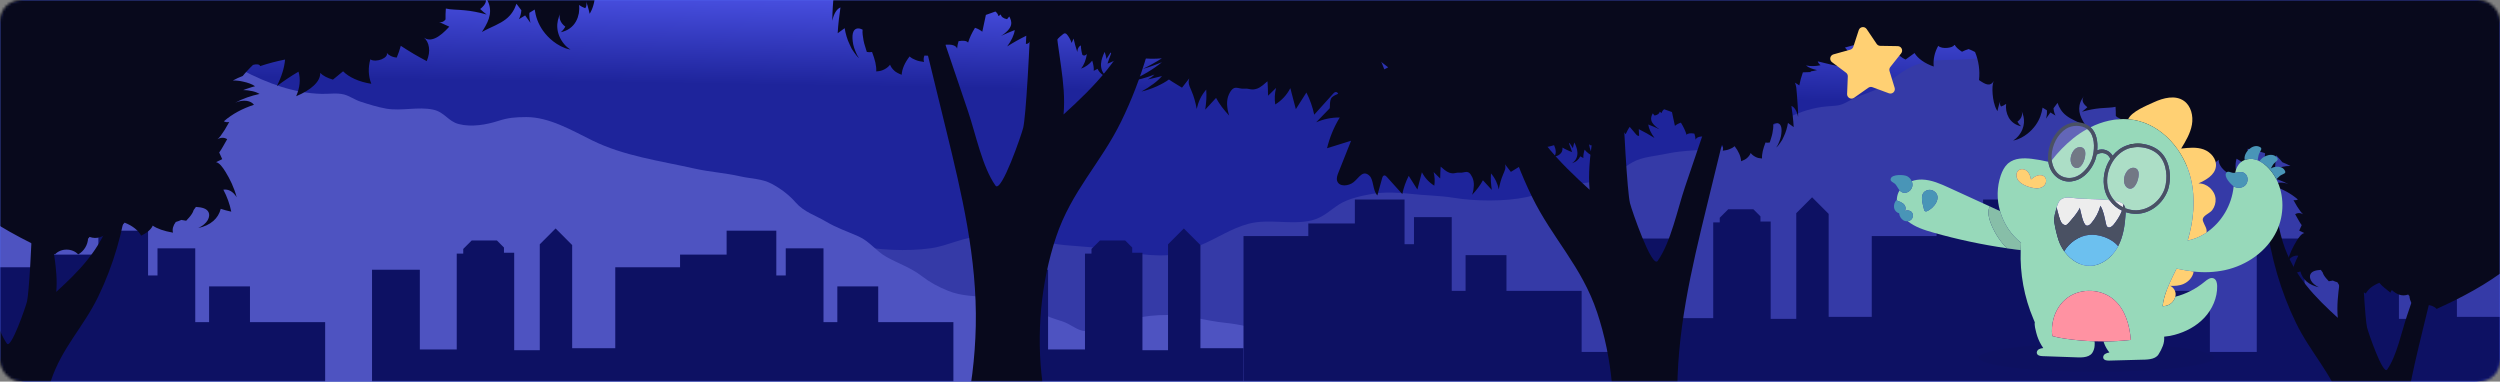 <svg width="963" height="147" viewBox="0 0 963 147" fill="none" xmlns="http://www.w3.org/2000/svg">
<rect x="0" y="0" width="963" height="147" fill="#808080" stroke="none"/>
<rect width="963" height="147" rx="10" fill="url(#paint0_linear)"/>
<mask id="mask0" mask-type="alpha" maskUnits="userSpaceOnUse" x="0" y="0" width="963" height="147">
<rect width="963" height="147" rx="8" fill="#5A7BEF"/>
</mask>
<g mask="url(#mask0)">
<rect x="-1" width="964" height="190" fill="url(#paint1_linear)"/>
<path d="M251.293 201.781C245.806 195.994 240.14 190.261 235.693 183.83C231.207 177.345 227.053 169.106 227 161.43C226.958 155.241 230.32 148.717 232.53 142.925C235.147 136.068 240.138 130.079 245.864 124.856C248.243 122.686 251.255 120.866 253.462 118.592C255.564 116.427 256.454 112.725 259.759 111.529C261.304 110.97 262.452 111.677 263.974 111.41C265.603 111.125 266.464 110.459 267.857 109.826C272.688 107.634 277.922 105.113 282.998 103.155C289.206 100.761 294.917 97.687 301.746 96.156C305.824 95.241 309.086 92.789 313.158 92.197C318.224 91.461 324.172 93.279 329.012 94.366C337.857 96.352 349.405 96.924 358.595 95.619C365.377 94.657 371.585 91.008 378.464 91.094C383.006 91.151 387.669 90.662 392.166 91.266C398.313 92.092 403.99 93.857 410.264 94.432C414.506 94.82 418.753 95.055 422.988 95.526C432.044 96.534 440.179 98.75 449.444 98.325C453.836 98.124 457.976 96.222 461.909 94.665C468.486 92.063 474.165 87.951 481.061 86.165C488.908 84.133 497.47 86.756 505.22 84.894C509.729 83.811 512.399 80.903 515.963 78.648C519.262 76.561 524.774 75.305 528.777 74.648C533.269 73.911 538.831 74.138 543.386 74.671C548.918 75.319 554.531 75.299 559.971 76.194C568.245 77.555 579.657 77.678 587.905 75.948C592.789 74.923 596.491 72.522 601.491 71.668C607.043 70.72 613.024 70.597 618.343 68.77C622.586 67.313 625.302 64.468 628.985 62.432C632.655 60.402 637.766 60.125 641.942 59.213C648.774 57.721 655.517 58.112 662.357 56.881C667.252 56 671.496 53.756 675.898 51.764C685.289 47.513 692.616 41.936 703.776 40.977C707.657 40.643 708.751 40.882 712.093 38.944C715.166 37.161 718.645 36.188 721.931 34.815C727.31 32.566 730.936 28.22 736.214 25.754C740.109 23.935 744.606 23.177 748.983 23.131C755.7 23.083 762.406 22.586 769.057 21.645C773.274 21.053 777.072 20.699 781.354 20.748C790.73 20.857 800.133 20.78 809.574 20.78C812.695 20.78 815.816 20.793 818.936 20.768C822.219 20.743 824.352 21.399 827.459 21.868C829.927 22.2 832.432 22.145 834.883 21.707C838.666 21.059 842.171 21.112 845.966 20.719C850.01 20.3 855.06 18.775 858.549 16.963C861.748 15.303 863.982 12.59 867.089 10.785C869.963 9.116 872.299 6.705 875.234 5.203C880.833 2.338 888.168 2.838 894.385 2.854C902.339 2.874 909.969 3.986 917.697 5.046C921.371 5.549 923.128 4.749 926.47 3.643C930.949 2.16 936.06 1.987 940.811 1.414C949.887 0.319 957.027 -2.336 965.042 -6.078C967.611 -7.277 970.414 -8.133 973.145 -9.04C975.508 -9.824 978.379 -9.83 980.508 -11C986.224 -0.768 984.903 12.946 985.509 23.905C986.67 45.615 985.771 67.387 982.823 88.927C979.948 109.838 974.001 130.305 971.104 151.173C968.474 170.113 968.205 189.176 965.532 208.147C963.621 221.713 960.635 235.379 960.458 249.064C960.314 260.272 965.791 273.248 959.441 283.735C956.545 288.519 949.575 292.576 944.126 295.011C935.369 298.924 925.637 299.728 915.89 299.944C898.775 300.324 881.485 298.674 864.412 297.889C840.126 296.772 815.713 295.236 791.398 294.964C747.484 294.474 703.716 299.001 659.839 297.696C632.281 296.876 604.862 294.626 577.384 292.781C554.372 291.236 531.409 289.912 508.551 287.056C484.447 284.043 460.645 279.382 437.499 272.81C421.283 268.206 405.395 262.831 388.976 258.768C372.264 254.633 355.171 251.452 338.977 245.899C327.121 241.833 315.655 237.105 304.268 232.178C293.8 227.648 283.152 223.238 272.961 218.261C264.106 213.939 257.643 208.479 251.293 201.781Z" fill="#353AA7"/>
<path d="M0.608 18.026C-3.865 3.943 -8.873 -12.226 -7.962 -11.998C5.291 -8.677 18.977 -3.636 32.82 -2.427C35.809 -2.166 38.871 -2.352 41.83 -1.856C51.045 -0.309 58.719 6.676 66.269 11.024C83.158 20.751 102.412 35.653 123.933 36.161C126.775 36.228 129.764 35.695 132.507 36.392C134.537 36.909 136.688 38.438 138.771 39.121C141.864 40.137 145.566 41.298 148.795 41.85C154.671 42.855 161.113 40.997 166.831 42.227C171.323 43.192 172.542 46.712 176.707 47.787C181.632 49.058 187.329 48.053 191.864 46.595C195.789 45.333 198.362 45.119 202.717 45.1C211.512 45.062 220.319 50.242 227.995 54.029C240.303 60.103 253.956 61.891 267.546 64.942C273.364 66.249 279.308 66.599 285.159 67.932C289.253 68.864 293.545 68.816 297.21 70.772C300.851 72.716 304.027 75.165 306.446 77.941C309.746 81.726 313.893 82.813 318.288 85.42C322.303 87.801 326.284 89.11 330.629 91.029C335.07 92.99 337.395 96.712 341.504 98.99C346.275 101.634 350.782 103.05 355.167 106.421C358.262 108.8 361.387 110.477 365.216 112.028C375.222 116.079 387.15 112.372 397.035 117.527C399.157 118.633 400.74 120.18 402.772 121.37C405.458 122.941 408.646 123.292 411.331 124.686C415.204 126.698 416.159 128.082 421.245 127.416C426.441 126.734 431.103 123.94 436.297 122.8C440.71 121.795 445.224 121.303 449.75 121.335C457.733 121.311 464.309 123.575 472.106 124.372C483.275 125.515 494.496 129.665 502.709 136.581C507.801 140.869 511.243 144.47 515.066 149.475C517.288 152.384 521.781 155.315 525.14 157.322C528.899 159.568 534.467 159.214 538.157 161.655C541.403 163.802 544.852 166.556 547.879 169.173C557.731 177.692 576.827 184.505 580.505 196.879C584.184 209.257 566.515 216.943 555.222 219.05C500.806 229.199 444.431 227.416 388.771 225.582C283.163 222.103 177.315 218.606 72.741 205.552C40.998 201.588 7.485 195.966 -16 177.322C-11.021 148.747 -6.042 120.172 -1.063 91.597C2.172 73.012 12.064 56.887 6.992 38.161C6.569 36.597 3.718 27.816 0.608 18.026Z" fill="#4E53C1"/>
<path d="M462.401 94.397L456.02 88L449.921 94.114V134.886H440.067V97.353H436.129V95.349L433.403 92.616H423.71L420.439 95.895V97.677H417.935V134.603H403.718V103.912H385.302V147.64H367.249V124.076H343.622H338.291V110.309H322.54V124.076H317.209V95.652H302.67V106.098H299.035V88.85H279.891V98.082H261.959V102.94H237V134.117H220.401V94.397L214.02 88L207.921 94.114V134.886H198.067V97.353H194.129V95.349L191.403 92.616H181.71L178.439 95.895V97.677H175.935V134.603H161.718V103.912H143.302V147.64H125.249V124.076H101.622H96.291V110.309H80.54V124.076H75.209V95.652H60.67V106.098H57.035V88.85H37.891V98.082H19.959V102.94H-5V316H237H479V134.117H462.401V94.397Z" fill="#0D1163"/>
<path d="M946.401 122.063V82.39L940.02 76L933.921 82.107V122.832H924.067V85.342H920.129V83.34L917.403 80.61H907.71L904.439 83.886V85.666H901.935V122.549H887.718V91.894H869.302V135.571H851.249V112.034H827.622H822.291V98.283H806.54V112.034H801.209V83.644H786.669V94.077H783.035V76.849H763.891V86.07H745.959V90.923H721V122.063H704.401V82.39L698.02 76L691.921 82.107V122.832H682.067V85.342H678.129V83.34L675.403 80.61H665.71L662.439 83.886V85.666H659.935V122.549H645.718V91.894H627.302V135.571H609.249V112.034H585.622H580.291V98.283H564.54V112.034H559.209V83.644H544.669V94.077H541.035V76.849H521.891V86.07H503.959V90.923H479V338H721H963V122.063H946.401Z" fill="#0D1163"/>
<path d="M987.553 44.59C985.819 12.629 984.085 -19.332 982.351 -51.293C981.652 -64.159 980.305 -78.445 970.688 -87.059C964.543 -92.564 956.116 -94.639 948.017 -96.269C903.253 -105.282 857.322 -106.442 811.669 -107.573C737.587 -109.407 663.503 -111.242 589.401 -111.96C569.804 -112.15 549.233 -112.03 532.037 -102.663C510.929 -91.163 498.829 -67.205 496.445 -43.354C495.339 -32.294 496.118 -20.781 500.8 -10.693C505.611 -0.325 514.14 7.79 522.552 15.55C526.46 19.155 530.452 22.782 534.734 25.936C529.367 28.689 524.103 31.614 518.88 34.628C517.433 35.463 514.077 36.381 512.996 37.563C512.021 38.628 512.394 41.528 512.168 41.761L506.989 47.115C509.85 45.859 512.948 45.226 516.074 45.258C513.834 48.928 512.182 52.924 511.176 57.101L520.437 54.213C518.81 58.303 517.183 62.393 515.556 66.484C515.144 67.522 514.726 68.668 515.084 69.727C515.883 72.093 519.512 71.72 521.448 70.133C523.563 68.399 524.992 65.287 527.531 67.716C529.195 69.307 528.684 73.243 530.558 75.29L532.403 68.62C532.526 68.175 532.735 67.649 533.193 67.576C533.592 67.513 533.935 67.84 534.205 68.14C536.191 70.345 538.176 72.55 540.162 74.755C540.673 72.317 541.504 69.957 542.634 67.735L545.974 73.002L547.719 66.355C548.805 68.48 550.457 70.266 552.493 71.518C552.758 69.774 552.669 67.995 552.233 66.285L554.764 68.754C554.807 67.228 554.815 65.694 554.949 64.18C555.828 64.924 557.035 66.086 558.197 66.49C560.172 67.177 560.613 66.353 562.256 66.522C564.284 66.73 565.532 64.938 567.132 68.296C567.557 69.188 567.761 70.296 567.73 71.422C567.703 72.013 567.641 72.603 567.544 73.187C567.433 73.791 567.259 74.382 567.07 75.04C568.802 73.194 570.281 71.236 571.215 69.436C572.383 70.665 573.526 71.906 574.644 73.158C574.484 72.086 574.367 71.012 574.293 69.916C574.265 68.912 574.237 67.804 574.324 66.802C575.12 67.711 575.785 68.726 576.299 69.818C576.534 70.318 576.736 70.832 576.906 71.357C577.077 71.881 577.22 72.413 577.334 72.952C577.7 70.91 578.226 68.963 578.997 67.2C579.231 66.55 579.574 65.969 579.745 65.323C579.944 64.648 579.927 63.927 579.695 63.262C580.48 64.245 581.245 65.225 581.988 66.204C582.322 65.97 582.692 65.765 583.052 65.555C583.4 65.34 583.751 65.124 584.104 64.908C584.829 64.498 585.473 64.043 586.128 63.604C588.161 65.106 591.599 66.702 594.807 67.417C593.472 66.694 592.193 65.872 590.982 64.958C590.012 64.243 589.121 63.427 588.323 62.525C589.068 62.712 589.819 62.897 590.576 63.08C591.326 63.269 592.08 63.448 592.837 63.617C591.938 63.113 591.204 62.569 590.72 62.048C593.323 63.068 596.079 63.871 598.564 64.088C597.561 63.726 596.578 63.252 595.642 62.819C594.701 62.329 593.8 61.853 592.942 61.338C591.341 60.382 589.808 59.317 588.353 58.152C590.348 58.964 592.393 59.73 594.379 60.256C592.313 59.261 590.309 58.143 588.377 56.91C589.475 56.999 590.552 57.056 591.597 57.046C593.986 57.031 596.358 56.654 598.634 55.929C599.322 57.521 599.62 59.06 598.682 60.368C599.209 60.252 599.722 60.082 600.214 59.861C600.603 59.639 600.952 59.354 601.247 59.018C601.515 58.723 601.699 58.362 601.782 57.973C601.876 57.605 601.899 57.222 601.849 56.846C602.483 57.238 603.055 57.493 603.681 57.794C604.292 58.096 604.922 58.361 605.566 58.587C605.226 57.509 604.844 56.45 604.414 55.367C604.462 55.255 604.516 55.146 604.576 55.041C605.015 55.728 605.451 56.417 605.885 57.106C605.942 56.77 606.017 56.406 606.109 56.024C606.209 55.658 606.328 55.275 606.46 54.866C607.006 56.064 607.536 57.267 607.618 58.695C607.638 59.059 607.617 59.424 607.557 59.784C607.505 60.17 607.398 60.548 607.238 60.904C606.943 61.678 606.343 62.278 605.545 62.892C605.902 62.751 606.251 62.593 606.592 62.417C606.924 62.266 607.23 62.063 607.498 61.816C608.008 61.379 608.423 60.841 608.716 60.237C609.11 60.453 609.51 60.664 609.915 60.87C609.841 59.961 610.023 58.849 610.397 57.648C611.351 58.819 612.529 59.687 613.944 60.164C612.989 59.023 612.381 57.431 612.086 55.542C612.433 55.897 612.879 56.252 613.504 55.824C613.797 54.852 613.96 53.845 613.989 52.83C614.657 53.109 615.07 53.862 615.126 54.899C615.617 53.361 615.998 52.028 616.295 50.656C616.502 51.119 616.708 51.581 616.914 52.044C617.203 51.16 617.638 50.33 618.202 49.589C618.384 49.367 618.583 49.102 618.851 49.035C619.163 48.938 619.385 49.07 619.562 49.203C620.342 49.784 621.063 50.44 621.715 51.161C621.87 50.691 622.212 50.363 622.579 49.99C622.771 49.806 622.978 49.636 623.196 49.482C623.445 49.352 623.7 49.238 623.961 49.137C624.735 49.982 625.479 50.823 626.208 51.687C626.671 50.75 627.141 49.71 627.769 48.868C628.642 49.857 629.449 50.788 630.29 51.836C630.505 52.101 631.015 52.447 631.385 52.323C631.331 51.468 631.283 50.597 631.259 49.754C633.338 50.772 635.358 51.905 637.311 53.147C635.971 51.335 635.118 49.567 634.906 47.956C635.639 48.248 636.369 48.544 637.096 48.843C637.83 49.166 638.561 49.493 639.288 49.823C638.474 49.354 637.734 48.766 637.094 48.078C636.567 47.504 636.233 46.928 636.095 46.405C635.817 45.368 636.214 44.472 636.644 43.656C636.878 43.943 637.112 44.23 637.345 44.517C638.52 44.273 639.227 43.751 639.304 43.004C639.54 43.21 639.803 43.383 640.086 43.519C640.199 42.953 640.527 42.473 641.029 42.086C642.032 42.412 643.037 42.773 644.04 43.162C644.416 44.935 644.789 46.707 645.179 48.486C645.778 47.967 646.554 47.547 647.483 47.239C648.499 48.881 649.23 50.46 649.674 51.938C650.05 51.36 651.188 51.191 652.68 51.47C652.927 52.239 653.085 53.034 653.152 53.839C653.282 53.356 653.692 53.004 654.321 52.787C654.948 52.572 655.791 52.53 656.781 52.588C657.296 53.236 657.725 53.949 658.055 54.708C658.675 54.575 659.283 54.404 659.884 54.25C659.875 54.827 659.868 55.404 659.861 55.981C660.481 56.039 661.092 56.05 661.698 56.052C662.303 56.054 662.906 56.085 663.496 56.036C663.767 56.759 663.81 57.446 663.603 58.05C664.57 57.934 665.451 57.782 666.216 57.454C666.583 57.311 666.941 57.147 667.288 56.962C667.606 56.774 667.906 56.558 668.184 56.316C669.663 58.245 670.573 60.209 670.686 62.114C671.143 61.949 671.587 61.75 672.014 61.521C672.407 61.323 672.767 61.068 673.082 60.763C673.7 60.183 674.134 59.568 674.361 58.921C674.757 59.472 675.337 59.961 676.08 60.359C676.449 60.545 676.867 60.767 677.305 60.855C677.774 60.961 678.251 61.029 678.731 61.059C678.67 60.158 678.792 59.249 679.018 58.181C679.138 57.645 679.287 57.115 679.461 56.594C679.551 56.327 679.647 56.058 679.751 55.788C679.853 55.489 679.954 55.192 680.055 54.897C680.603 55.008 681.168 55.005 681.715 54.887C681.898 54.283 682.082 53.682 682.266 53.085C682.443 52.478 682.641 51.932 682.745 51.273C682.865 50.643 682.962 50.036 683.021 49.466C683.091 48.924 683.099 48.376 683.046 47.832C684.497 47.078 685.758 47.35 686.143 49.048C686.331 49.893 686.286 51.098 686.007 52.547C685.873 53.278 685.6 53.939 685.31 54.695C685.16 55.065 684.995 55.443 684.816 55.825C684.621 56.177 684.408 56.519 684.178 56.85C684.458 56.575 684.76 56.336 685.017 55.998C685.274 55.66 685.528 55.31 685.777 54.953C686.026 54.595 686.271 54.232 686.506 53.857C686.714 53.438 686.916 53.014 687.11 52.588C687.93 50.934 688.453 49.022 688.723 47.362C689.464 47.907 690.199 48.44 690.93 48.96C690.776 46.03 690.417 43.358 690.049 40.788C691.233 41.28 692.14 42.713 692.644 45.031C692.608 41.671 692.349 38.926 692.166 36.37C692.019 34.584 691.969 32.871 691.358 31.833C691.956 32.151 692.532 32.51 693.08 32.907C693.411 31.197 693.875 29.515 694.466 27.876C695.409 27.87 696.424 27.828 697.504 27.755C697.483 27.672 697.455 27.591 697.429 27.509C698.275 27.396 699.113 27.227 699.937 27.002C698.159 26.612 696.711 26.073 695.744 25.283L695.847 25.237C697.354 25.561 699.382 25.549 701.278 25.125C700.74 24.695 700.36 24.187 700.182 23.633C701.797 24.012 703.423 24.442 705.083 24.827C706.743 25.211 708.437 25.562 710.159 25.878C709.876 24.24 708.155 22.762 705.711 22.093C708.095 22.499 710.469 22.933 712.833 23.394C711.95 22.136 710.633 21.009 709.066 20.041C710.178 20.193 711.289 20.352 712.4 20.517C712.031 19.836 711.378 19.056 710.666 18.323C712.156 17.884 713.665 17.489 715.192 17.138C716.95 17.692 718.753 18.096 720.581 18.344C719.894 19.842 719.063 21.27 718.098 22.608C720.31 21.415 722.562 20.248 724.854 19.107C725.029 21.84 724.256 24.598 722.625 27.177C727.131 25.928 730.42 23.227 730.811 20.309C731.416 21.339 732.551 22.261 734.029 22.934C735.166 22.093 736.316 21.259 737.48 20.433C738.773 22.579 741.463 24.453 744.87 25.637C744.604 22.914 745.188 20.189 746.609 17.648C747.333 18.39 748.821 18.59 750.214 18.434C751.398 18.299 752.507 17.94 752.767 17.325C752.848 17.344 752.928 17.36 753.009 17.379C753.489 18.246 754.461 19.091 755.767 19.934C756.583 19.506 757.439 19.161 758.324 18.904C759.173 19.226 759.999 19.605 760.795 20.039C762.202 23.459 762.725 27.176 762.317 30.849C763.583 31.693 764.723 32.436 765.679 32.547C766.627 32.67 767.416 32.26 767.943 31.233C767.496 32.325 767.4 34.177 767.562 36.243C767.646 37.3 767.807 38.348 768.044 39.381C768.282 40.405 768.638 41.45 769.14 42.349C769.218 42.507 769.309 42.658 769.411 42.802C769.493 42.376 769.593 41.947 769.706 41.527C769.93 40.617 770.208 39.72 770.536 38.842C770.411 39.256 770.328 39.852 770.484 40.406C770.542 40.639 770.655 40.855 770.816 41.033C771.151 40.909 771.48 40.766 771.8 40.606C772.13 40.425 772.452 40.224 772.757 40.017C772.642 40.88 772.685 41.709 772.826 42.658C772.919 43.111 773.038 43.559 773.184 43.998C773.345 44.444 773.543 44.877 773.774 45.291C774.73 46.975 776.346 48.178 778.542 48.644C777.951 48.154 777.464 47.551 777.11 46.872C778.805 45.616 779.3 43.883 778.616 42.555C779.353 44.054 779.77 45.625 779.635 47.302C779.502 48.96 778.846 50.754 777.465 52.407C777.197 52.732 776.903 53.034 776.584 53.309C776.231 53.614 775.856 53.892 775.461 54.14C776.034 54.03 776.599 53.878 777.151 53.687C777.649 53.482 778.122 53.272 778.568 53.057C779.009 52.816 779.426 52.573 779.819 52.329C780.21 52.073 780.575 51.803 780.921 51.54C782.155 50.583 783.242 49.452 784.148 48.183C785.762 45.905 786.462 43.655 786.797 41.458C787.35 41.81 787.911 42.158 788.48 42.501C788.551 43.582 788.425 44.667 788.11 45.705C788.678 44.907 789.249 44.112 789.824 43.318C790.48 43.716 791.135 44.116 791.787 44.518C791.334 43.638 791.071 42.673 791.015 41.685C791.527 41 792.036 40.308 792.565 39.631C793.207 41.528 794.209 43.21 795.99 44.572C796.877 45.252 797.959 45.865 799.233 46.476C800.5 47.101 801.978 47.709 803.503 48.574C803.11 47.914 802.71 47.336 802.376 46.708C801.473 45.117 800.903 43.514 800.91 41.884C800.918 40.253 801.478 38.543 802.84 36.992C802.217 37.69 802.078 38.445 802.313 39.172C802.448 39.564 802.659 39.926 802.935 40.237C803.265 40.631 803.64 40.985 804.052 41.293C803.443 41.899 802.759 42.441 801.99 43.039C804.475 42.341 806.87 41.874 809.094 41.683C811.325 41.472 813.332 41.526 814.904 41.141C815 42.312 815.021 43.467 815.007 44.603C815.715 45.526 816.522 45.562 817.039 45.407C815.958 45.894 814.884 46.388 813.818 46.888C815.329 48.539 816.842 49.898 818.259 50.518C818.964 50.837 819.629 50.973 820.231 50.936C820.8 50.899 821.346 50.697 821.802 50.353C820.994 51.078 820.445 52.109 820.258 53.403C820.047 54.732 820.285 56.186 820.954 57.794C822.339 57.054 823.703 56.308 825.065 55.507C826.455 54.662 827.777 53.872 829.161 52.944C829.346 53.566 829.527 54.216 829.744 54.831C829.967 55.438 830.199 56.049 830.44 56.665C831.091 56.623 831.727 56.455 832.313 56.171C832.813 55.944 833.254 55.606 833.601 55.182C833.248 55.937 834.082 56.745 835.248 57.231C836.425 57.69 837.923 57.818 838.801 57.233C839.515 59.852 839.47 62.483 838.49 64.968C842.341 64.388 845.622 62.865 847.416 61.016C848.479 61.892 849.55 62.776 850.63 63.651C852.369 63.161 853.795 62.419 854.652 61.528C854.522 64.289 857.663 66.991 862.262 68.907C861.113 66.253 860.791 63.644 861.524 61.131C863.892 62.516 866.173 64.043 868.354 65.706C867.655 64.235 867.054 62.852 866.618 61.425C866.183 60.083 865.899 58.697 865.77 57.292C868.451 57.82 871.095 58.519 873.686 59.385C873.696 58.831 874.77 58.63 875.912 58.989C876.484 59.513 877.04 60.114 877.585 60.696C878.131 61.276 878.667 61.852 879.174 62.499C879.698 62.716 880.221 62.934 880.744 63.154C881.266 63.382 881.771 63.667 882.285 63.927C881.208 63.911 880.132 64.028 879.084 64.276C877.638 64.582 876.132 65.096 875.267 65.75C875.911 65.906 876.548 66.094 877.173 66.314C877.799 66.534 878.453 66.706 879.059 66.989C878.051 66.945 877.055 67.108 876.187 67.289C875.362 67.461 874.57 67.762 873.84 68.183C876.492 68.764 879.112 69.628 881.543 70.961C878.888 69.817 876.53 70.332 875.615 71.621C879.165 72.776 882.438 74.483 885.141 76.845C884.667 77.121 884.08 77.186 883.444 77.057C883.713 77.627 884.075 78.129 884.361 78.674C884.638 79.2 884.95 79.707 885.295 80.191C885.909 81.153 886.506 82.001 887.161 82.522C886.059 81.9 884.988 81.934 884.09 82.508C885.027 84.079 885.767 85.618 886.615 86.728C886.303 87.411 885.969 88.113 885.656 88.836C886.31 89.149 886.964 89.464 887.618 89.782C886.548 89.987 885.536 91.362 884.595 92.895C883.258 95.092 881.946 97.661 881.076 100.908C882.282 98.967 883.767 98.284 885.305 98.497C884.137 100.688 883.291 103.033 882.791 105.463C883.926 105.217 885.04 104.917 886.127 104.566C886.49 106.046 887.299 107.379 888.445 108.386C889.097 108.951 889.827 109.42 890.611 109.779C891.03 109.955 891.45 110.141 891.898 110.284C892.358 110.417 892.792 110.545 893.237 110.643C892.543 110.294 891.87 109.913 891.374 109.462C890.914 109.084 890.526 108.627 890.227 108.113C889.727 107.177 889.659 106.328 889.97 105.659C890.529 104.46 892.029 104.081 893.977 103.954C894.201 104.298 894.442 104.631 894.699 104.951C894.823 105.387 895.015 105.802 895.269 106.178C895.75 106.941 896.437 107.653 897.056 108.337C897.575 108.28 898.089 108.192 898.598 108.074C899.163 108.342 899.75 108.56 900.353 108.726C901.185 109.861 901.533 110.991 901.231 112.111C904.124 111.622 906.342 110.805 907.652 109.877C908.049 110.933 909.312 112.109 911.311 113.054C912.147 111.478 913.933 109.951 916.537 108.942C917.501 110.192 919.061 111.317 920.811 112.73C920.9 112.356 921.082 112.011 921.341 111.726C923.195 113.436 925.351 114.313 927.64 113.45C927.839 113.736 927.992 113.958 927.991 113.958C928.028 113.942 928.063 113.925 928.099 113.909C928.18 115.983 929.395 117.998 931.231 118.993C933.092 116.97 936.72 116.974 938.577 119C957.915 110.26 978.036 98.19 985.008 78.207C988.734 67.52 988.166 55.886 987.553 44.59Z" fill="#08091C"/>
<path d="M-38.456 7.484C-36.345 -31.395 -34.233 -70.273 -32.122 -109.152C-31.272 -124.803 -29.631 -142.182 -17.922 -152.661C-10.441 -159.357 -0.182 -161.881 9.679 -163.865C64.178 -174.828 120.097 -176.239 175.68 -177.614C265.873 -179.846 356.069 -182.077 446.286 -182.952C470.145 -183.183 495.19 -183.037 516.125 -171.642C541.825 -157.653 556.555 -128.509 559.458 -99.495C560.805 -86.041 559.856 -72.037 554.156 -59.764C548.299 -47.153 537.915 -37.281 527.673 -27.842C522.916 -23.456 518.056 -19.044 512.842 -15.207C519.376 -11.859 525.785 -8.3 532.144 -4.635C533.906 -3.619 537.992 -2.502 539.308 -1.064C540.494 0.232 540.041 3.759 540.316 4.043L546.621 10.556C543.137 9.028 539.366 8.257 535.56 8.296C538.287 12.761 540.299 17.622 541.523 22.703L530.249 19.189C532.23 24.165 534.21 29.141 536.19 34.116C536.693 35.379 537.202 36.774 536.766 38.061C535.792 40.94 531.375 40.487 529.017 38.556C526.443 36.447 524.703 32.661 521.611 35.615C519.586 37.551 520.208 42.338 517.926 44.829L515.68 36.715C515.53 36.174 515.276 35.534 514.719 35.445C514.233 35.368 513.815 35.767 513.486 36.132C511.069 38.814 508.651 41.496 506.234 44.178C505.612 41.212 504.6 38.341 503.224 35.639L499.158 42.046L497.034 33.961C495.711 36.545 493.7 38.717 491.221 40.241C490.899 38.119 491.006 35.955 491.538 33.875L488.456 36.878C488.403 35.021 488.394 33.156 488.231 31.314C487.161 32.219 485.691 33.633 484.277 34.125C481.872 34.961 481.335 33.958 479.334 34.163C476.865 34.416 475.346 32.237 473.398 36.322C472.881 37.406 472.633 38.755 472.671 40.123C472.703 40.843 472.778 41.56 472.897 42.271C473.032 43.006 473.243 43.724 473.473 44.525C471.364 42.279 469.565 39.898 468.428 37.707C467.006 39.203 465.614 40.713 464.253 42.236C464.447 40.932 464.59 39.625 464.679 38.292C464.714 37.071 464.748 35.723 464.642 34.504C463.673 35.609 462.863 36.844 462.238 38.173C461.952 38.781 461.705 39.406 461.499 40.045C461.29 40.682 461.116 41.329 460.977 41.985C460.532 39.502 459.892 37.133 458.953 34.987C458.668 34.197 458.25 33.491 458.042 32.705C457.799 31.884 457.821 31.007 458.103 30.198C457.147 31.393 456.217 32.586 455.311 33.776C454.905 33.492 454.454 33.242 454.016 32.987C453.592 32.725 453.165 32.462 452.735 32.2C451.853 31.701 451.069 31.148 450.271 30.614C447.796 32.44 443.61 34.382 439.705 35.252C441.33 34.372 442.887 33.373 444.361 32.261C445.542 31.391 446.627 30.399 447.598 29.301C446.691 29.529 445.777 29.754 444.856 29.976C443.942 30.206 443.024 30.424 442.103 30.629C443.198 30.016 444.091 29.354 444.681 28.72C441.511 29.962 438.155 30.938 435.13 31.202C436.352 30.762 437.549 30.186 438.688 29.659C439.834 29.063 440.93 28.484 441.975 27.857C443.924 26.694 445.791 25.399 447.562 23.982C445.133 24.969 442.644 25.901 440.226 26.541C442.741 25.33 445.181 23.971 447.533 22.47C446.196 22.579 444.884 22.648 443.612 22.636C440.704 22.618 437.816 22.159 435.046 21.277C434.208 23.214 433.845 25.086 434.987 26.677C434.346 26.536 433.72 26.33 433.121 26.061C432.648 25.79 432.224 25.444 431.864 25.035C431.538 24.676 431.313 24.237 431.213 23.763C431.098 23.316 431.07 22.851 431.131 22.393C430.359 22.87 429.662 23.18 428.9 23.546C428.156 23.914 427.39 24.236 426.606 24.511C427.02 23.199 427.485 21.911 428.008 20.594C427.95 20.458 427.884 20.325 427.81 20.197C427.277 21.033 426.746 21.871 426.217 22.709C426.147 22.3 426.057 21.858 425.945 21.393C425.823 20.947 425.677 20.482 425.517 19.984C424.852 21.442 424.207 22.905 424.107 24.642C424.083 25.085 424.108 25.529 424.182 25.966C424.245 26.437 424.376 26.896 424.57 27.329C424.929 28.271 425.66 29.001 426.631 29.747C426.197 29.576 425.771 29.384 425.357 29.17C424.952 28.986 424.58 28.739 424.254 28.439C423.632 27.907 423.127 27.253 422.771 26.518C422.29 26.78 421.804 27.037 421.311 27.288C421.401 26.183 421.179 24.829 420.724 23.368C419.562 24.793 418.129 25.849 416.405 26.429C417.569 25.04 418.309 23.104 418.667 20.806C418.245 21.238 417.702 21.67 416.941 21.15C416.584 19.967 416.386 18.742 416.351 17.508C415.538 17.847 415.035 18.763 414.966 20.024C414.369 18.154 413.905 16.532 413.544 14.863C413.292 15.426 413.04 15.988 412.79 16.551C412.438 15.476 411.908 14.466 411.221 13.565C411 13.295 410.757 12.972 410.432 12.891C410.051 12.773 409.782 12.934 409.566 13.095C408.616 13.802 407.738 14.6 406.944 15.477C406.755 14.905 406.339 14.507 405.893 14.053C405.658 13.828 405.407 13.621 405.141 13.434C404.839 13.277 404.528 13.137 404.21 13.016C403.267 14.043 402.361 15.066 401.474 16.117C400.91 14.977 400.339 13.712 399.574 12.688C398.511 13.891 397.528 15.024 396.505 16.298C396.243 16.62 395.622 17.042 395.172 16.89C395.237 15.85 395.296 14.791 395.324 13.766C392.794 15.005 390.334 16.382 387.957 17.893C389.589 15.689 390.626 13.539 390.885 11.578C389.993 11.934 389.104 12.294 388.218 12.657C387.325 13.051 386.435 13.449 385.549 13.85C386.541 13.279 387.442 12.563 388.221 11.727C388.863 11.029 389.269 10.327 389.437 9.692C389.776 8.431 389.292 7.34 388.769 6.348C388.484 6.697 388.199 7.046 387.915 7.396C386.484 7.098 385.624 6.463 385.53 5.555C385.243 5.805 384.922 6.016 384.578 6.181C384.441 5.492 384.042 4.909 383.43 4.438C382.209 4.835 380.986 5.274 379.764 5.747C379.306 7.904 378.852 10.06 378.377 12.224C377.648 11.592 376.703 11.081 375.573 10.706C374.336 12.703 373.446 14.624 372.905 16.423C372.447 15.719 371.062 15.514 369.245 15.853C368.945 16.789 368.752 17.756 368.671 18.735C368.512 18.148 368.013 17.719 367.247 17.455C366.484 17.193 365.458 17.143 364.252 17.213C363.625 18.002 363.104 18.869 362.702 19.792C361.946 19.63 361.206 19.422 360.475 19.235C360.485 19.937 360.494 20.639 360.503 21.341C359.748 21.411 359.003 21.424 358.267 21.427C357.53 21.43 356.795 21.468 356.077 21.408C355.747 22.287 355.695 23.122 355.946 23.858C354.769 23.717 353.697 23.532 352.766 23.132C352.319 22.959 351.883 22.759 351.461 22.533C351.073 22.306 350.708 22.043 350.369 21.749C348.568 24.095 347.461 26.484 347.324 28.801C346.768 28.6 346.227 28.359 345.706 28.079C345.228 27.839 344.79 27.529 344.406 27.158C343.654 26.452 343.126 25.703 342.849 24.916C342.367 25.588 341.66 26.182 340.757 26.667C340.307 26.892 339.798 27.162 339.265 27.27C338.694 27.398 338.113 27.481 337.529 27.518C337.603 26.421 337.454 25.315 337.18 24.017C337.033 23.365 336.852 22.721 336.639 22.087C336.531 21.761 336.413 21.434 336.287 21.106C336.163 20.742 336.04 20.381 335.917 20.022C335.25 20.157 334.562 20.153 333.896 20.009C333.673 19.275 333.449 18.544 333.225 17.818C333.009 17.079 332.768 16.415 332.641 15.614C332.496 14.847 332.378 14.109 332.305 13.416C332.22 12.756 332.21 12.089 332.276 11.427C330.509 10.51 328.974 10.842 328.505 12.907C328.276 13.934 328.33 15.4 328.67 17.163C328.834 18.052 329.165 18.856 329.519 19.776C329.702 20.227 329.903 20.686 330.121 21.151C330.358 21.579 330.617 21.995 330.897 22.397C330.556 22.063 330.189 21.773 329.876 21.361C329.563 20.95 329.254 20.524 328.951 20.09C328.647 19.655 328.348 19.213 328.063 18.756C327.81 18.247 327.564 17.732 327.327 17.214C326.329 15.202 325.692 12.876 325.363 10.856C324.462 11.519 323.566 12.167 322.677 12.8C322.864 9.236 323.302 5.986 323.749 2.859C322.308 3.458 321.203 5.201 320.59 8.02C320.634 3.933 320.95 0.594 321.172 -2.515C321.351 -4.688 321.412 -6.772 322.155 -8.034C321.427 -7.647 320.727 -7.211 320.059 -6.728C319.656 -8.808 319.092 -10.854 318.372 -12.848C317.224 -12.855 315.988 -12.906 314.673 -12.995C314.698 -13.097 314.733 -13.195 314.764 -13.294C313.734 -13.431 312.714 -13.638 311.711 -13.911C313.876 -14.386 315.639 -15.041 316.816 -16.002L316.69 -16.058C314.855 -15.665 312.387 -15.678 310.078 -16.195C310.733 -16.718 311.195 -17.336 311.413 -18.009C309.446 -17.548 307.467 -17.025 305.446 -16.557C303.425 -16.09 301.362 -15.662 299.266 -15.278C299.611 -17.271 301.706 -19.068 304.681 -19.882C301.778 -19.388 298.888 -18.861 296.01 -18.3C297.085 -19.83 298.689 -21.202 300.597 -22.378C299.243 -22.193 297.89 -22 296.538 -21.8C296.987 -22.628 297.782 -23.577 298.649 -24.469C296.834 -25.003 294.997 -25.483 293.138 -25.91C290.997 -25.236 288.802 -24.745 286.577 -24.443C287.414 -22.62 288.426 -20.884 289.6 -19.256C286.907 -20.708 284.166 -22.127 281.375 -23.515C281.162 -20.19 282.103 -16.835 284.089 -13.698C278.603 -15.217 274.599 -18.503 274.122 -22.052C273.386 -20.8 272.004 -19.678 270.205 -18.859C268.82 -19.882 267.42 -20.897 266.004 -21.902C264.428 -19.291 261.154 -17.011 257.005 -15.572C257.329 -18.884 256.619 -22.198 254.889 -25.29C254.007 -24.386 252.196 -24.144 250.5 -24.334C249.058 -24.498 247.708 -24.934 247.392 -25.683C247.293 -25.66 247.195 -25.64 247.097 -25.617C246.512 -24.562 245.329 -23.534 243.739 -22.509C242.746 -23.03 241.703 -23.45 240.625 -23.762C239.592 -23.371 238.587 -22.909 237.617 -22.381C235.904 -18.221 235.267 -13.7 235.765 -9.231C234.223 -8.204 232.835 -7.3 231.671 -7.166C230.517 -7.017 229.556 -7.515 228.915 -8.765C229.459 -7.436 229.576 -5.183 229.379 -2.669C229.276 -1.385 229.08 -0.109 228.792 1.148C228.503 2.393 228.069 3.665 227.458 4.757C227.363 4.949 227.252 5.134 227.128 5.309C227.027 4.791 226.906 4.268 226.769 3.758C226.495 2.651 226.158 1.56 225.758 0.492C225.911 0.995 226.011 1.721 225.821 2.395C225.751 2.678 225.613 2.94 225.418 3.158C225.009 3.006 224.609 2.832 224.219 2.637C223.817 2.417 223.425 2.173 223.054 1.921C223.194 2.971 223.142 3.98 222.97 5.133C222.857 5.685 222.712 6.229 222.535 6.764C222.338 7.307 222.097 7.833 221.815 8.337C220.652 10.385 218.684 11.848 216.01 12.415C216.73 11.819 217.323 11.086 217.755 10.26C215.69 8.732 215.087 6.624 215.921 5.009C215.024 6.832 214.516 8.743 214.68 10.784C214.842 12.8 215.64 14.983 217.322 16.992C217.648 17.388 218.007 17.756 218.395 18.091C218.824 18.461 219.281 18.799 219.762 19.101C219.064 18.967 218.376 18.783 217.705 18.549C217.098 18.301 216.522 18.046 215.979 17.784C215.443 17.49 214.935 17.195 214.456 16.898C213.981 16.587 213.536 16.258 213.114 15.938C211.612 14.774 210.289 13.398 209.186 11.854C207.221 9.084 206.368 6.346 205.961 3.675C205.288 4.102 204.605 4.525 203.912 4.943C203.826 6.258 203.978 7.578 204.362 8.84C203.67 7.87 202.975 6.902 202.275 5.936C201.476 6.42 200.679 6.907 199.885 7.396C200.437 6.326 200.757 5.152 200.825 3.95C200.202 3.116 199.582 2.275 198.939 1.451C198.157 3.759 196.937 5.806 194.768 7.462C193.688 8.29 192.372 9.035 190.82 9.778C189.277 10.538 187.477 11.279 185.622 12.33C186.1 11.527 186.587 10.825 186.994 10.061C188.093 8.126 188.786 6.175 188.778 4.193C188.769 2.208 188.087 0.128 186.428 -1.759C187.187 -0.909 187.356 0.009 187.07 0.893C186.906 1.371 186.649 1.811 186.313 2.189C185.911 2.668 185.455 3.099 184.953 3.473C185.695 4.211 186.527 4.87 187.463 5.597C184.438 4.749 181.522 4.181 178.815 3.948C176.099 3.691 173.655 3.756 171.741 3.288C171.625 4.713 171.598 6.118 171.616 7.5C170.754 8.622 169.771 8.666 169.141 8.478C170.458 9.07 171.765 9.671 173.064 10.279C171.223 12.287 169.381 13.941 167.657 14.695C166.798 15.084 165.988 15.248 165.256 15.203C164.562 15.159 163.897 14.912 163.343 14.495C164.327 15.376 164.995 16.63 165.223 18.205C165.48 19.821 165.189 21.59 164.376 23.546C162.689 22.645 161.028 21.738 159.37 20.764C157.678 19.736 156.068 18.775 154.383 17.647C154.158 18.402 153.937 19.193 153.673 19.942C153.402 20.68 153.12 21.423 152.826 22.172C152.034 22.121 151.26 21.917 150.546 21.571C149.937 21.296 149.401 20.885 148.978 20.369C149.408 21.287 148.392 22.27 146.973 22.861C145.539 23.419 143.715 23.576 142.646 22.863C141.778 26.05 141.833 29.25 143.026 32.273C138.337 31.568 134.343 29.715 132.158 27.466C130.863 28.53 129.56 29.606 128.245 30.671C126.128 30.075 124.392 29.173 123.349 28.088C123.506 31.447 119.683 34.733 114.083 37.065C115.483 33.835 115.874 30.663 114.982 27.606C112.099 29.29 109.322 31.148 106.667 33.17C107.518 31.381 108.25 29.698 108.78 27.962C109.31 26.33 109.656 24.644 109.812 22.936C106.548 23.578 103.329 24.428 100.174 25.481C100.162 24.808 98.855 24.563 97.464 24.999C96.768 25.637 96.091 26.369 95.428 27.076C94.764 27.782 94.11 28.483 93.494 29.27C92.856 29.533 92.219 29.798 91.582 30.066C90.946 30.344 90.332 30.69 89.706 31.007C91.018 30.987 92.327 31.13 93.603 31.431C95.364 31.804 97.198 32.429 98.25 33.224C97.466 33.413 96.691 33.642 95.93 33.911C95.167 34.178 94.371 34.387 93.634 34.731C94.861 34.677 96.073 34.876 97.129 35.096C98.134 35.305 99.099 35.672 99.988 36.183C96.758 36.891 93.57 37.941 90.61 39.563C93.841 38.171 96.713 38.797 97.827 40.366C93.504 41.771 89.519 43.848 86.229 46.72C86.805 47.057 87.52 47.135 88.295 46.979C87.968 47.672 87.527 48.283 87.179 48.945C86.841 49.585 86.461 50.202 86.041 50.791C85.294 51.961 84.566 52.993 83.769 53.627C85.111 52.869 86.415 52.911 87.508 53.61C86.367 55.52 85.467 57.392 84.434 58.743C84.813 59.574 85.221 60.427 85.602 61.307C84.805 61.687 84.009 62.071 83.214 62.458C84.515 62.707 85.748 64.38 86.894 66.244C88.521 68.917 90.119 72.042 91.177 75.992C89.71 73.631 87.901 72.8 86.03 73.059C87.451 75.724 88.481 78.577 89.089 81.533C87.708 81.234 86.352 80.869 85.028 80.442C84.587 82.242 83.602 83.864 82.206 85.089C81.412 85.775 80.524 86.346 79.569 86.784C79.059 86.997 78.547 87.224 78.002 87.398C77.442 87.559 76.914 87.714 76.373 87.834C77.217 87.409 78.037 86.946 78.64 86.398C79.2 85.938 79.673 85.382 80.036 84.756C80.645 83.618 80.729 82.585 80.35 81.772C79.669 80.312 77.842 79.851 75.471 79.697C75.199 80.116 74.906 80.521 74.593 80.91C74.442 81.441 74.207 81.945 73.898 82.403C73.312 83.331 72.476 84.197 71.723 85.029C71.091 84.959 70.464 84.853 69.845 84.71C69.158 85.035 68.443 85.3 67.709 85.502C66.695 86.883 66.272 88.257 66.64 89.62C63.118 89.025 60.417 88.031 58.822 86.902C58.339 88.187 56.801 89.618 54.367 90.767C53.349 88.85 51.175 86.993 48.005 85.765C46.831 87.285 44.932 88.654 42.801 90.373C42.693 89.918 42.471 89.498 42.156 89.151C39.898 91.232 37.274 92.299 34.487 91.248C34.245 91.597 34.059 91.866 34.059 91.866C34.015 91.847 33.972 91.826 33.928 91.807C33.83 94.329 32.35 96.781 30.115 97.992C27.849 95.531 23.432 95.535 21.171 98C-2.372 87.368 -26.869 72.686 -35.358 48.377C-39.894 35.377 -39.202 21.225 -38.456 7.484Z" fill="#08091C"/>
<path d="M-13.917 220.638C-13.924 220.626 -6.673 200.395 -6.125 198.039C-4.143 189.516 -3.04 180.624 -2.851 171.697C-2.447 152.721 -6.787 134.567 -11.132 116.748C-13.416 107.378 -15.701 98.008 -17.985 88.638L-15.122 87.376C-14.693 87.187 -14.228 86.996 -13.795 87.177C-13.207 87.424 -12.889 88.256 -12.633 89.011C-10.216 96.21 -7.55 104.034 -5.034 111.468C-2.834 117.969 -1.056 127.064 2.651 132.35C4.263 134.645 9.964 117.984 10.399 116.158C11.883 109.926 14.718 43.111 11.869 43.167L15.141 43.102C19.573 43.014 19.343 82.738 19.447 85.624C19.772 94.634 22.487 103.473 21.673 112.427C30.087 104.734 38.817 96.23 42.866 83.178C47.318 68.823 46.872 50.697 42.752 36.365C42.349 34.961 41.902 33.517 41.958 32.014C42.014 30.511 42.749 28.929 43.858 28.737C45.441 28.463 46.464 30.881 46.97 32.916C53.771 60.281 49.373 90.523 37.785 114.354C32.103 126.04 23.873 133.872 19.578 146.772C15.349 159.474 13.996 173.924 15.791 187.633C16.853 195.743 19.134 203.328 21.886 210.631L27.111 224.505C18.068 225.927 9.501 227.38 0.397 227.267C-5.04 227.199 -10.405 226.221 -13.917 220.638Z" fill="#08091C"/>
<path d="M936.107 230.638C936.115 230.626 928.863 210.395 928.316 208.039C926.334 199.516 925.231 190.624 925.041 181.697C924.638 162.721 928.978 144.567 933.322 126.748C935.607 117.378 937.891 108.008 940.176 98.638L937.313 97.376C936.883 97.187 936.418 96.996 935.986 97.177C935.397 97.424 935.079 98.256 934.824 99.011C932.407 106.21 929.741 114.034 927.225 121.468C925.025 127.969 923.246 137.064 919.54 142.35C917.928 144.645 912.227 127.984 911.792 126.158C910.308 119.926 907.473 53.111 910.322 53.167L907.05 53.102C902.618 53.014 902.847 92.738 902.743 95.624C902.418 104.634 899.703 113.473 900.517 122.427C892.104 114.734 883.373 106.23 879.325 93.178C874.873 78.823 875.318 60.697 879.438 46.365C879.842 44.961 880.289 43.517 880.233 42.014C880.177 40.511 879.442 38.929 878.332 38.737C876.75 38.463 875.726 40.88 875.22 42.916C868.419 70.281 872.818 100.523 884.405 124.354C890.087 136.04 898.318 143.872 902.613 156.772C906.841 169.474 908.194 183.924 906.399 197.633C905.337 205.743 903.056 213.328 900.305 220.631L895.079 234.505C904.122 235.927 912.689 237.38 921.793 237.267C927.23 237.199 932.595 236.221 936.107 230.638Z" fill="#08091C"/>
<path d="M661.39 221.878C661.401 221.86 651.403 194.045 650.647 190.806C647.914 179.087 646.394 166.861 646.132 154.588C645.576 128.497 651.56 103.538 657.55 79.037C660.7 66.154 663.85 53.271 667 40.388L663.053 38.654C662.46 38.393 661.819 38.131 661.223 38.38C660.412 38.719 659.973 39.864 659.621 40.901C656.288 50.8 652.612 61.557 649.143 71.778C646.11 80.716 643.658 93.221 638.547 100.488C636.324 103.644 628.464 80.737 627.865 78.226C625.818 69.658 621.909 -22.208 625.838 -22.131L621.326 -22.22C615.215 -22.34 615.532 32.276 615.388 36.244C614.94 48.632 611.197 60.786 612.319 73.097C600.719 62.52 588.681 50.826 583.099 32.881C576.96 13.145 577.575 -11.777 583.256 -31.483C583.812 -33.413 584.428 -35.398 584.351 -37.465C584.274 -39.532 583.26 -41.706 581.73 -41.971C579.549 -42.347 578.137 -39.023 577.44 -36.225C568.063 1.4 574.127 42.98 590.104 75.746C597.938 91.813 609.287 102.581 615.208 120.318C621.039 137.782 622.904 157.649 620.429 176.499C618.965 187.649 615.82 198.078 612.026 208.119L604.821 227.194C617.29 229.149 629.101 231.147 641.654 230.991C649.151 230.899 656.548 229.554 661.39 221.878Z" fill="#08091C"/>
<path d="M360.61 192.878C360.599 192.86 370.597 165.045 371.353 161.806C374.086 150.087 375.606 137.861 375.868 125.588C376.424 99.497 370.44 74.538 364.45 50.037C361.3 37.154 358.15 24.271 355 11.388L358.947 9.654C359.54 9.393 360.181 9.131 360.777 9.38C361.588 9.719 362.027 10.864 362.379 11.901C365.712 21.8 369.388 32.557 372.857 42.778C375.89 51.715 378.342 64.221 383.453 71.488C385.676 74.644 393.536 51.737 394.135 49.226C396.182 40.658 400.091 -51.208 396.162 -51.131L400.674 -51.22C406.785 -51.34 406.468 3.276 406.612 7.244C407.06 19.632 410.803 31.786 409.681 44.097C421.281 33.52 433.319 21.826 438.901 3.881C445.04 -15.855 444.425 -40.778 438.744 -60.483C438.188 -62.413 437.572 -64.398 437.649 -66.465C437.726 -68.531 438.74 -70.706 440.27 -70.971C442.451 -71.347 443.863 -68.023 444.56 -65.225C453.937 -27.6 447.873 13.98 431.896 46.746C424.062 62.813 412.713 73.581 406.792 91.318C400.961 108.782 399.096 128.649 401.571 147.499C403.035 158.649 406.18 169.078 409.974 179.119L417.179 198.194C404.71 200.149 392.899 202.147 380.346 201.991C372.849 201.899 365.452 200.554 360.61 192.878Z" fill="#08091C"/>
<path opacity="0.03" d="M785.32 134.564C784.803 134.891 784.43 135.536 784.603 136.129C784.854 136.977 785.937 137.161 786.81 137.191L798.746 137.606C800.975 137.683 804.428 138.056 805.915 135.973C806.468 135.14 806.791 134.172 806.851 133.17C806.879 132.87 806.889 132.568 806.884 132.267H807.498C808.523 132.267 809.538 132.267 810.547 132.28C811.029 133.537 811.705 134.707 812.549 135.748C811.941 135.817 811.356 136.02 810.834 136.343C810.339 136.7 810.001 137.367 810.212 137.946C810.512 138.77 811.605 138.896 812.476 138.871L824.417 138.561C826.646 138.501 830.12 138.66 831.473 136.491C832.136 135.47 832.69 134.379 833.126 133.238C845.013 134.229 852.812 135.887 852.812 137.768C852.812 140.787 832.522 143.258 807.498 143.258C782.474 143.258 762.184 140.787 762.184 137.768C762.184 135.662 771.961 133.834 786.313 132.915C786.551 133.315 786.8 133.708 787.067 134.087C786.458 134.117 785.862 134.28 785.32 134.564Z" fill="black"/>
<path d="M736.601 71.877C736.768 71.171 736.693 70.429 736.39 69.771C737.678 69.333 739.032 69.127 740.391 69.165C744.07 69.269 747.536 70.834 750.89 72.371L766.438 79.492C766.357 79.653 766.286 79.82 766.227 79.991C765.575 81.951 766.113 84.109 766.863 86.031C768.174 89.399 770.108 92.482 772.56 95.114C772.72 95.287 772.885 95.46 773.055 95.627C763.481 94.249 754.007 92.232 744.695 89.588C741.219 88.603 737.661 87.469 734.85 85.196C735.384 85.141 735.882 84.904 736.265 84.523C737.034 83.727 737.061 82.267 736.225 81.542C735.928 81.314 735.584 81.158 735.219 81.084C734.854 81.01 734.477 81.022 734.117 81.117C733.987 81.146 733.859 81.181 733.733 81.224C733.938 80.925 734.048 80.57 734.047 80.206C734.02 79.828 733.908 79.461 733.721 79.133C733.533 78.805 733.275 78.525 732.965 78.314C732.347 77.894 731.669 77.573 730.955 77.362L730.66 77.145C730.652 76.134 730.853 75.132 731.25 74.205C731.386 73.895 731.544 73.596 731.723 73.31L731.758 73.354C733.325 75.174 736.033 74.106 736.601 71.877ZM741.181 80.881C741.203 80.982 741.247 81.076 741.309 81.159C741.37 81.242 741.448 81.31 741.538 81.359C741.628 81.408 741.727 81.438 741.828 81.445C741.93 81.453 742.032 81.438 742.128 81.402C745.022 80.318 748.293 75.824 744.925 73.612C744.326 73.23 743.615 73.068 742.912 73.153C742.392 73.212 741.895 73.406 741.47 73.716C739.425 75.242 740.651 78.569 741.181 80.881Z" fill="#97D9BA"/>
<path opacity="0.2" d="M767.622 80.036L770.42 81.318L767.622 80.036Z" fill="#4A5163"/>
<path d="M766.863 86.034C766.113 84.113 765.575 81.953 766.227 79.995C766.286 79.824 766.357 79.657 766.438 79.496L767.623 80.045L770.42 81.327C771.794 86.141 774.632 90.506 778.509 93.501C778.437 94.445 778.385 95.391 778.355 96.337L777.189 96.194L776.648 96.128L775.273 95.95L774.259 95.81L773.063 95.645C772.893 95.478 772.728 95.305 772.568 95.132C770.112 92.496 768.175 89.408 766.863 86.034Z" fill="#97D9BA"/>
<path opacity="0.2" d="M766.863 86.034C766.113 84.113 765.575 81.953 766.227 79.995C766.286 79.824 766.357 79.657 766.438 79.496L767.623 80.045L770.42 81.327C771.794 86.141 774.632 90.506 778.509 93.501C778.437 94.445 778.385 95.391 778.355 96.337L777.189 96.194L776.648 96.128L775.273 95.95L774.259 95.81L773.063 95.645C772.893 95.478 772.728 95.305 772.568 95.132C770.112 92.496 768.175 89.408 766.863 86.034Z" fill="#4A5163"/>
<path d="M741.47 73.716C741.895 73.406 742.392 73.212 742.912 73.154C743.615 73.068 744.325 73.23 744.925 73.612C748.293 75.825 745.022 80.319 742.127 81.403C742.032 81.439 741.93 81.453 741.828 81.446C741.726 81.438 741.627 81.409 741.538 81.359C741.448 81.31 741.37 81.242 741.308 81.159C741.247 81.077 741.203 80.982 741.181 80.881C740.65 78.57 739.425 75.243 741.47 73.716Z" fill="#4995B7"/>
<path d="M728.34 68.724C728.973 67.044 733.412 67.261 734.597 67.859C735.393 68.274 736.025 68.952 736.391 69.781C736.694 70.438 736.769 71.18 736.602 71.886C736.034 74.115 733.326 75.18 731.759 73.363L731.724 73.319C731.134 72.616 730.753 71.749 730.169 71.041C729.498 70.209 727.864 69.986 728.34 68.724Z" fill="#4995B7"/>
<path d="M732.975 78.328C733.285 78.54 733.543 78.82 733.731 79.147C733.918 79.475 734.03 79.842 734.057 80.22C734.058 80.584 733.948 80.939 733.743 81.238C733.87 81.196 733.998 81.16 734.128 81.131C734.488 81.036 734.864 81.024 735.229 81.098C735.594 81.172 735.938 81.329 736.235 81.556C737.071 82.281 737.047 83.752 736.276 84.538C735.893 84.918 735.394 85.155 734.861 85.21C734.301 85.275 733.734 85.165 733.237 84.894C732.766 84.606 732.369 84.208 732.076 83.735C731.784 83.261 731.605 82.725 731.555 82.169H731.571C731.089 82.047 730.65 81.79 730.303 81.429C729.957 81.067 729.718 80.614 729.612 80.121C729.516 79.571 729.549 79.005 729.708 78.47C729.867 77.935 730.147 77.446 730.527 77.041L730.692 77.162L730.987 77.378C731.693 77.591 732.364 77.911 732.975 78.328Z" fill="#4995B7"/>
<path d="M842.691 92.671C845.017 84.892 845.788 76.675 843.919 68.827C841.316 57.916 832.827 48.061 821.908 46.202C821.194 46.079 820.477 45.994 819.76 45.941C821.045 42.963 826.981 40.621 829.626 39.4C833.327 37.69 837.921 36.504 841.259 38.867C844.008 40.814 844.917 44.659 844.333 48.008C843.748 51.358 841.952 54.339 840.188 57.232C843.086 56.894 846.105 56.568 848.845 57.559C851.586 58.55 853.969 61.284 853.566 64.216C853.117 67.46 849.779 69.313 846.822 70.653C850.068 70.521 853.187 73.318 853.447 76.618C853.541 78.16 853.085 79.685 852.162 80.914C851.296 82.105 848.84 82.904 848.518 84.318C848.28 85.364 849.811 87.318 849.957 88.526C849.998 88.868 850.014 89.212 850.006 89.555C849.665 89.79 849.318 90.014 848.964 90.228C847.025 91.398 844.903 92.224 842.691 92.671Z" fill="#FFD073"/>
<path d="M834.951 117.61C834.336 117.836 833.686 117.952 833.031 117.951C833.168 116.811 833.389 115.683 833.693 114.577C834.759 110.687 836.64 107.102 838.401 103.473C839.808 103.764 841.055 103.975 841.885 104.129C842.913 104.312 843.949 104.465 844.991 104.587C844.72 106.693 843.059 108.535 841.093 109.38C839.486 110.072 837.719 110.204 835.952 110.1C836.517 110.369 837.006 110.779 837.372 111.292C837.739 111.804 837.972 112.403 838.049 113.031C838.082 113.45 838.047 113.871 837.946 114.278C837.745 115.035 837.368 115.733 836.847 116.313C836.326 116.892 835.676 117.337 834.951 117.61Z" fill="#FFD073"/>
<path d="M818.881 57.616C822.744 55.769 828.547 56.631 831.574 59.76C834.691 62.98 835.124 68.635 833.806 72.747C831.931 78.031 826.537 81.806 820.937 80.851C820.166 80.718 819.41 80.507 818.681 80.219C818.571 79.636 818.294 79.098 817.885 78.674L817.847 78.641C817.171 77.996 816.089 77.622 814.912 77.392L814.52 77.323C812.812 75.412 811.811 72.958 811.69 70.381C811.428 65.223 814.198 59.856 818.881 57.616ZM818.705 71.531C819.13 72.234 819.909 72.758 820.715 72.676C822.879 72.459 824.091 68.333 823.786 66.472C823.401 64.138 820.929 64.215 819.646 65.593C818.275 67.067 817.62 69.73 818.705 71.531Z" fill="#97D9BA"/>
<path d="M805.812 61.166C804.982 63.451 803.528 65.45 801.622 66.93C800.069 68.083 798.232 68.745 796.238 68.495C792.992 68.092 791.114 65.599 790.487 62.681C790.424 62.382 790.37 62.077 790.332 61.767C792.739 58.647 795.492 55.82 798.538 53.342C800.238 51.966 802.056 50.747 803.97 49.7C804.446 50.047 804.859 50.476 805.19 50.968C807.081 53.792 806.824 58.078 805.812 61.166ZM803.213 58.511C802.828 56.178 800.356 56.255 799.073 57.633C797.702 59.107 797.047 61.77 798.132 63.57C798.557 64.273 799.336 64.797 800.142 64.715C802.331 64.498 803.532 60.372 803.213 58.511Z" fill="#97D9BA"/>
<path d="M778.509 93.492C774.633 90.497 771.795 86.132 770.42 81.317C769.101 76.825 769.196 72.027 770.691 67.592C771.259 65.945 772.044 64.339 773.28 63.159C773.391 63.054 773.504 62.953 773.621 62.857C776.056 60.831 779.513 60.809 782.632 61.174C784.783 61.437 786.917 61.821 789.025 62.324C789.047 62.486 789.071 62.651 789.101 62.813C789.85 67.059 793.451 70.326 797.815 69.889C799.692 69.677 801.465 68.903 802.909 67.666C804.818 66.028 806.271 63.911 807.124 61.525C807.337 60.876 807.507 60.213 807.632 59.541L807.686 59.516C809.623 58.316 812.039 59.016 812.905 61.177C810.595 64.655 809.718 69.121 810.771 73.211C811.134 74.604 811.745 75.918 812.575 77.087C812.104 77.049 811.658 77.021 811.252 76.997C811.033 76.983 810.825 76.969 810.635 76.953C807.262 76.697 803.872 76.678 800.501 76.475C798.169 76.332 794.893 75.243 793.197 77.551C792.751 78.233 792.433 78.993 792.258 79.791C792.236 79.868 792.215 79.945 792.196 80.022C791.638 82.086 791.005 83.763 791.352 85.844C791.719 88.108 792.258 90.34 792.961 92.52C793.472 94.031 794.202 95.457 795.126 96.75C795.212 96.874 795.301 96.995 795.396 97.115C797.815 100.311 801.391 102.548 805.303 102.389C809.653 102.21 813.511 99.125 815.664 95.284C815.748 95.136 815.827 94.983 815.908 94.829C817.869 91.093 818.521 86.775 818.784 82.539C818.8 82.264 818.813 81.99 818.816 81.715C820.182 82.177 821.616 82.395 823.055 82.361C828.547 82.218 833.287 78.243 835.11 73.104C836.796 67.836 835.733 60.515 830.782 57.388C826.413 54.621 820.347 54.52 816.173 57.663C815.288 58.331 814.485 59.104 813.782 59.966C813.197 58.962 812.28 58.202 811.194 57.823C810.108 57.443 808.924 57.468 807.854 57.894C808.168 54.641 807.584 51.069 805.268 49.005C809.802 46.765 814.793 45.557 819.755 45.93C820.472 45.983 821.189 46.068 821.903 46.191C832.814 48.05 841.311 57.904 843.914 68.816C845.783 76.665 845.012 84.88 842.685 92.66C844.898 92.212 847.02 91.385 848.959 90.214C849.32 90 849.667 89.776 850.001 89.542C852.875 87.551 855.291 84.954 857.083 81.927C858.874 78.9 860 75.516 860.381 72.006L860.405 71.762C860.567 71.877 860.739 71.977 860.919 72.058C862.399 72.676 864.317 72.291 865.224 70.96C866.506 69.063 865.521 66.293 863.14 66.293C862.414 66.341 861.692 66.433 860.976 66.568C861.32 64.992 861.918 63.557 863.132 62.522C863.589 62.135 864.108 61.83 864.666 61.621C866.011 61.13 867.474 61.079 868.849 61.476C869.116 61.553 869.378 61.645 869.636 61.75C869.888 61.849 870.131 61.959 870.372 62.08C871.68 62.766 872.861 63.678 873.862 64.775C874.002 64.927 874.14 65.081 874.276 65.237C875.287 66.391 876.153 67.669 876.854 69.041C879.96 75.097 879.946 82.835 876.965 89.042C873.223 96.852 865.435 102.224 857.048 104.05C853.081 104.886 849.007 105.072 844.982 104.599C843.942 104.483 842.906 104.33 841.876 104.14C841.046 103.986 839.799 103.775 838.392 103.484C836.631 107.113 834.751 110.698 833.685 114.588C833.38 115.694 833.159 116.822 833.022 117.962C833.677 117.963 834.327 117.848 834.943 117.621C835.667 117.349 836.316 116.906 836.837 116.327C837.358 115.749 837.735 115.053 837.938 114.297C842.067 113.234 845.918 111.266 849.219 108.532C850.241 107.676 851.556 106.688 852.755 107.259C853.758 107.736 854.032 109.046 854.053 110.171C854.142 114.681 852.189 119.109 849.129 122.381C846.07 125.653 841.974 127.819 837.672 128.97C836.347 129.327 834.994 129.567 833.628 129.686C833.729 130.9 833.554 132.12 833.117 133.255C832.681 134.395 832.127 135.486 831.464 136.508C830.111 138.676 826.637 138.517 824.408 138.577L812.467 138.899C811.596 138.923 810.503 138.805 810.202 137.973C809.991 137.394 810.33 136.727 810.825 136.37C811.347 136.047 811.932 135.844 812.54 135.775C811.695 134.734 811.02 133.564 810.538 132.308C810.443 132.058 810.362 131.805 810.292 131.553C813.801 131.534 817.308 131.33 820.796 130.941C820.312 125.22 818.675 119.397 814.498 115.626C809.672 111.269 801.854 110.805 796.559 114.566C793.835 116.501 791.917 119.469 791.024 122.7C790.47 124.715 790.186 127.24 790.572 129.458C792.14 129.885 793.733 130.211 795.342 130.433C799.146 131.003 802.98 131.35 806.823 131.473C806.853 131.748 806.872 132.003 806.878 132.266C806.883 132.568 806.872 132.869 806.845 133.17C806.787 134.171 806.467 135.139 805.917 135.972C804.435 138.056 800.977 137.683 798.748 137.606L786.809 137.188C785.936 137.158 784.853 136.974 784.602 136.126C784.429 135.533 784.802 134.888 785.319 134.561C785.86 134.273 786.456 134.106 787.066 134.073C786.796 133.694 786.55 133.301 786.312 132.901C785.45 131.44 784.798 129.862 784.377 128.215C784.107 127.188 783.598 125.272 783.806 124.155C783.628 123.748 783.449 123.315 783.265 122.859C779.719 114.492 778.046 105.43 778.369 96.328L777.203 96.182L778.369 96.325C778.389 95.384 778.435 94.44 778.509 93.492ZM787.686 68.237C787.028 67.463 785.868 67.306 784.902 67.589C783.936 67.872 783.114 68.509 782.318 69.135C782.14 67.935 781.718 66.711 780.82 65.909C779.922 65.108 778.461 64.871 777.527 65.635C776.407 66.549 776.562 68.437 777.468 69.571C778.858 71.314 782.032 72.349 784.177 72.536C785.348 72.64 786.612 72.346 787.423 71.49C788.235 70.633 788.451 69.14 787.686 68.234V68.237Z" fill="#97D9BA"/>
<path d="M795.348 130.433C793.739 130.211 792.146 129.886 790.578 129.459C790.192 127.241 790.476 124.715 791.03 122.7C791.923 119.469 793.841 116.502 796.565 114.566C801.86 110.806 809.678 111.272 814.504 115.626C818.682 119.398 820.318 125.22 820.802 130.941C817.314 131.321 813.809 131.516 810.3 131.526C809.142 131.526 807.985 131.508 806.829 131.473C802.986 131.351 799.152 131.003 795.348 130.433Z" fill="#FF92A2"/>
<path d="M784.176 72.528C782.031 72.341 778.858 71.306 777.467 69.563C776.561 68.429 776.407 66.543 777.527 65.626C778.46 64.869 779.921 65.102 780.819 65.901C781.717 66.7 782.139 67.927 782.318 69.126C783.113 68.501 783.941 67.861 784.901 67.581C785.862 67.301 787.028 67.455 787.685 68.229C788.451 69.135 788.243 70.62 787.415 71.476C786.587 72.333 785.356 72.632 784.176 72.528Z" fill="#FFD073"/>
<path d="M823.772 66.472C824.078 68.333 822.877 72.459 820.701 72.676C819.89 72.758 819.116 72.234 818.691 71.531C817.609 69.731 818.261 67.068 819.633 65.594C820.929 64.216 823.401 64.139 823.772 66.472Z" fill="#4A5163"/>
<path d="M800.154 64.718C799.343 64.8 798.569 64.276 798.144 63.573C797.062 61.772 797.714 59.11 799.086 57.636C800.368 56.263 802.841 56.181 803.225 58.514C803.53 60.372 802.329 64.498 800.154 64.718Z" fill="#4A5163"/>
<path d="M817.382 81.139C816.638 83.231 815.164 85.311 814.136 86.558C813.554 87.255 812.577 87.955 811.842 87.428C811.46 87.153 811.33 86.648 811.225 86.187C810.665 83.692 810.381 81.446 809.088 79.256C808.431 81.732 807.228 84.025 805.571 85.962C805.094 86.511 804.426 87.087 803.728 86.887C802.303 86.481 801.48 81.172 801.109 79.942C801.326 80.628 796.697 86.47 795.95 86.667C795.277 86.849 794.56 86.439 794.151 85.866C793.397 84.798 793.004 82.709 792.617 81.441C792.451 80.904 792.335 80.353 792.271 79.794C792.446 78.995 792.765 78.236 793.21 77.554C794.895 75.245 798.171 76.335 800.514 76.478C803.891 76.686 807.278 76.7 810.648 76.955C810.838 76.972 811.046 76.985 811.265 76.999C811.671 77.024 812.117 77.051 812.588 77.09C813.824 78.828 815.473 80.221 817.382 81.139Z" fill="#EDEDED"/>
<path d="M817.848 78.641C817.854 79.029 817.82 79.418 817.747 79.799C816.53 79.186 815.435 78.348 814.52 77.329L814.912 77.397C816.089 77.62 817.171 77.996 817.848 78.641Z" fill="#EDEDED"/>
<path d="M804.722 90.461C808.294 90.077 813.363 91.694 815.909 94.834C815.828 94.988 815.749 95.141 815.666 95.29C813.501 99.133 809.654 102.216 805.304 102.394C801.392 102.553 797.816 100.316 795.397 97.121C795.305 97 795.216 96.879 795.127 96.756C797.188 93.352 800.778 90.881 804.722 90.461Z" fill="#6CC0EF"/>
<path d="M864.667 61.627C864.326 60.235 865.121 58.59 866.336 57.492C867.388 56.54 868.771 55.999 869.972 56.394C871.928 57.031 870.759 57.855 870.18 59.249C869.883 59.955 869.834 60.896 869.639 61.747C869.382 61.642 869.119 61.55 868.852 61.473C867.475 61.078 866.012 61.132 864.667 61.627Z" fill="#4995B7"/>
<path d="M873.862 64.773C872.861 63.676 871.68 62.764 870.372 62.077C870.975 61.159 871.842 60.452 872.855 60.051C874.162 59.502 875.631 59.469 876.643 60.254C878.266 61.511 876.897 61.901 875.891 63.019C875.444 63.51 875.114 64.237 874.73 64.899C875.361 64.524 876.068 64.297 876.797 64.237C878.025 64.122 879.262 64.465 879.916 65.379C880.966 66.853 879.716 66.829 878.596 67.499C877.998 67.855 877.457 68.542 876.851 69.038C876.151 67.666 875.285 66.388 874.273 65.234C874.139 65.073 874.002 64.919 873.862 64.773Z" fill="#4995B7"/>
<path d="M865.229 70.963C864.323 72.303 862.405 72.687 860.925 72.061C860.745 71.98 860.572 71.88 860.411 71.765C859.015 70.787 856.726 68.103 857.457 66.706C858.082 65.511 859.332 66.609 860.373 66.59C860.579 66.59 860.782 66.568 860.982 66.543C861.697 66.409 862.42 66.317 863.146 66.269C865.527 66.291 866.517 69.066 865.229 70.963Z" fill="#4995B7"/>
<g opacity="0.5">
<path opacity="0.5" d="M834.459 72.928C832.963 77.365 828.968 80.889 824.396 81.567C819.824 82.245 814.908 79.972 812.584 75.921C810.728 72.684 810.571 68.605 811.751 65.056C813.017 61.24 815.893 57.896 819.637 56.568C823.381 55.239 829.203 56.318 832.054 59.274C835.203 62.541 835.847 68.808 834.459 72.928Z" fill="#EDEDED"/>
</g>
<g opacity="0.5">
<path opacity="0.5" d="M806.458 61.347C805.157 65.119 802.084 68.248 798.735 69.05C797.095 69.446 795.371 69.252 793.857 68.501C792.343 67.75 791.133 66.489 790.435 64.932C789.247 62.327 789.331 58.937 790.361 55.923C791.468 52.681 793.716 49.749 796.5 48.453C799.284 47.158 803.461 47.773 805.376 50.095C807.513 52.656 807.673 57.855 806.458 61.347Z" fill="#EDEDED"/>
</g>
<path d="M807.86 57.905C808.929 57.48 810.113 57.454 811.199 57.834C812.286 58.214 813.203 58.974 813.787 59.978C814.491 59.115 815.293 58.342 816.179 57.675C820.358 54.529 826.424 54.63 830.787 57.4C835.727 60.527 836.791 67.848 835.116 73.116C833.293 78.254 828.553 82.229 823.061 82.372C821.621 82.411 820.185 82.197 818.816 81.738C818.816 82.013 818.8 82.287 818.784 82.561C818.513 86.797 817.869 91.115 815.908 94.851C813.362 91.711 808.293 90.094 804.722 90.478C800.791 90.898 797.187 93.369 795.128 96.773C794.204 95.479 793.475 94.054 792.964 92.543C792.26 90.359 791.722 88.123 791.354 85.856C791.008 83.775 791.641 82.098 792.199 80.033C792.217 79.956 792.239 79.88 792.261 79.803C792.325 80.362 792.441 80.913 792.607 81.45C792.994 82.718 793.386 84.807 794.141 85.875C794.549 86.449 795.266 86.858 795.94 86.676C796.687 86.479 801.315 80.637 801.099 79.951C801.47 81.181 802.292 86.49 803.718 86.896C804.416 87.096 805.084 86.525 805.56 85.971C807.218 84.034 808.42 81.741 809.077 79.265C810.37 81.461 810.654 83.701 811.214 86.196C811.32 86.657 811.45 87.162 811.831 87.437C812.567 87.964 813.544 87.264 814.125 86.567C815.161 85.32 816.636 83.24 817.372 81.148C815.455 80.234 813.798 78.842 812.556 77.102C811.731 75.932 811.123 74.619 810.763 73.228C809.71 69.138 810.587 64.672 812.897 61.194C812.031 59.033 809.615 58.333 807.678 59.533L807.624 59.558C807.499 60.23 807.329 60.893 807.116 61.542C806.263 63.928 804.81 66.045 802.901 67.683C801.457 68.92 799.684 69.694 797.807 69.907C793.443 70.343 789.842 67.076 789.093 62.83C789.063 62.668 789.039 62.503 789.017 62.341C788.381 57.705 790.272 52.574 793.743 49.505C796.738 46.859 801.361 46.211 804.735 48.596C804.923 48.73 805.103 48.874 805.276 49.027C807.595 51.081 808.174 54.652 807.86 57.905ZM811.69 70.382C811.782 72.356 812.392 74.271 813.457 75.927C814.522 77.582 816.003 78.92 817.748 79.8C817.821 79.418 817.854 79.03 817.848 78.641L817.886 78.674C818.295 79.099 818.571 79.637 818.681 80.22C819.41 80.507 820.166 80.719 820.937 80.851C826.537 81.809 831.932 78.032 833.807 72.748C835.124 68.63 834.691 62.981 831.575 59.761C828.547 56.631 822.744 55.769 818.881 57.617C814.198 59.857 811.428 65.224 811.69 70.382ZM805.198 50.968C804.866 50.477 804.454 50.048 803.978 49.7C801.7 48.017 798.131 48.149 795.837 49.615C792.491 51.753 790.486 55.959 790.278 59.89C790.243 60.521 790.264 61.154 790.34 61.781C790.378 62.091 790.432 62.396 790.494 62.695C791.122 65.613 793.013 68.106 796.246 68.509C798.24 68.759 800.076 68.098 801.629 66.945C803.536 65.464 804.989 63.465 805.82 61.18C806.824 58.078 807.081 53.793 805.19 50.968H805.198Z" fill="#4A5163"/>
<path d="M727.597 35.933L727.035 35.724L721.275 33.587C721.017 33.492 720.741 33.46 720.468 33.494C720.196 33.528 719.935 33.627 719.709 33.783C718.408 34.697 716.436 36.084 714.736 37.283L714.19 37.675C713.929 37.858 713.623 37.965 713.305 37.984C712.987 38.002 712.67 37.931 712.39 37.779C712.11 37.627 711.879 37.399 711.722 37.122C711.565 36.845 711.488 36.529 711.501 36.211L711.542 35.203L711.775 29.441C711.786 29.165 711.73 28.89 711.612 28.64C711.493 28.39 711.315 28.173 711.094 28.007L705.684 23.947C705.429 23.756 705.232 23.497 705.117 23.201C705.001 22.904 704.971 22.58 705.03 22.267C705.089 21.954 705.234 21.663 705.45 21.429C705.665 21.194 705.942 21.025 706.25 20.94L712.738 19.134C713.009 19.058 713.257 18.917 713.46 18.723C713.663 18.529 713.815 18.287 713.902 18.02L715.99 11.606C716.089 11.303 716.271 11.033 716.516 10.828C716.761 10.623 717.058 10.491 717.374 10.447C717.69 10.402 718.013 10.447 718.304 10.577C718.596 10.707 718.846 10.915 719.025 11.18L722.891 16.905C723.044 17.133 723.25 17.32 723.491 17.45C723.733 17.581 724.002 17.652 724.276 17.656L731.023 17.768C731.341 17.773 731.652 17.867 731.919 18.04C732.187 18.212 732.401 18.456 732.538 18.744C732.674 19.032 732.727 19.352 732.69 19.669C732.654 19.985 732.53 20.285 732.332 20.535L728.144 25.817C727.972 26.035 727.855 26.291 727.804 26.564C727.752 26.836 727.768 27.117 727.849 27.383L729.518 32.846L729.821 33.836C729.914 34.14 729.92 34.464 729.838 34.771C729.757 35.078 729.591 35.357 729.36 35.575C729.128 35.793 728.841 35.942 728.529 36.005C728.218 36.069 727.895 36.044 727.597 35.933Z" fill="#FFD073"/>
</g>
<defs>
<linearGradient id="paint0_linear" x1="963" y1="147" x2="502.427" y2="-413.128" gradientUnits="userSpaceOnUse">
<stop stop-color="#4B5CEF"/>
<stop offset="1" stop-color="#5067EF"/>
</linearGradient>
<linearGradient id="paint1_linear" x1="491.365" y1="-8.184" x2="490.7" y2="35.628" gradientUnits="userSpaceOnUse">
<stop stop-color="#555CF5"/>
<stop offset="1" stop-color="#1E249B"/>
</linearGradient>
</defs>
</svg>
